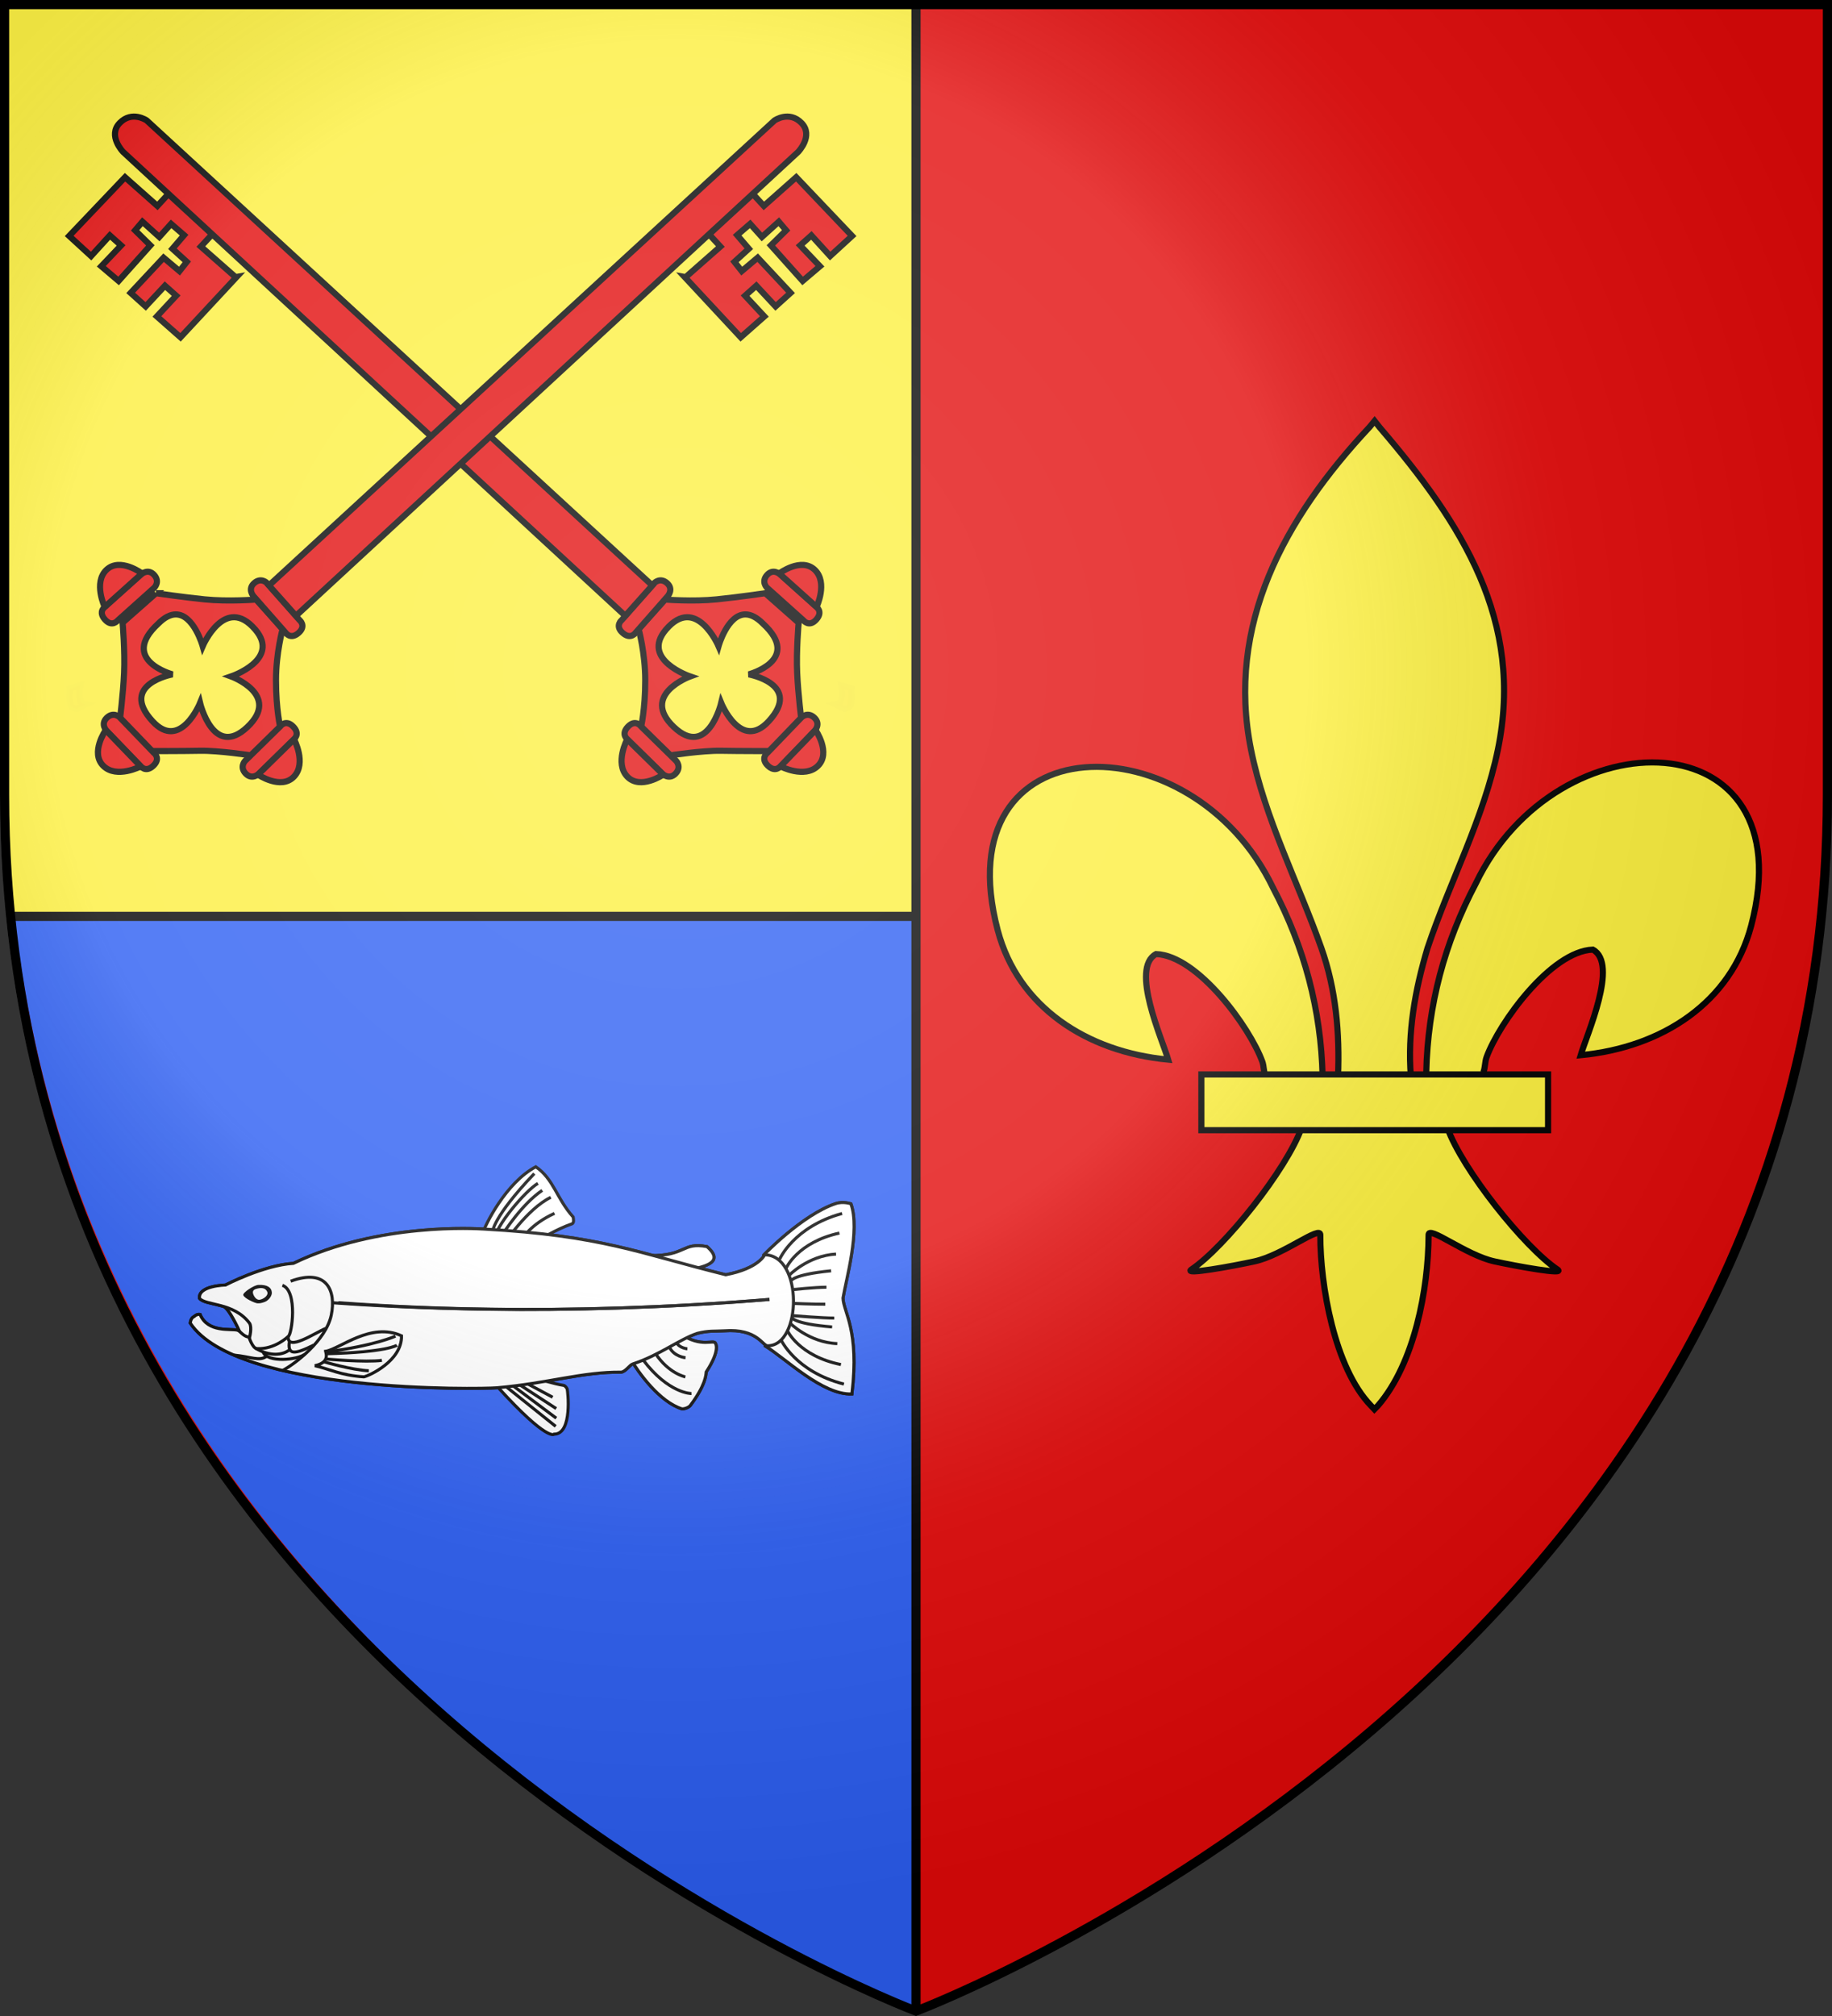 <svg xmlns="http://www.w3.org/2000/svg" xmlns:xlink="http://www.w3.org/1999/xlink" width="600" height="660" viewBox="0 0 158.75 174.625"><rect x="0" y="0" width="158.75" height="174.625" fill="#333333" stroke="none"/><g style="display:inline"><path d="M79.375 174.111s78.978-29.713 78.978-105.227V.486H.397v68.398c0 75.514 78.978 105.227 78.978 105.227" style="color:#000;display:inline;overflow:visible;visibility:visible;fill:#e20909;fill-opacity:1;fill-rule:evenodd;stroke:none;stroke-width:.661;stroke-linecap:butt;stroke-linejoin:miter;stroke-miterlimit:4;stroke-dasharray:none;stroke-dashoffset:0;stroke-opacity:1;marker:none"/><path d="M300 300H4.813C32.368 554.086 300 658.059 300 658.059Z" style="color:#000;font-style:normal;font-variant:normal;font-weight:400;font-stretch:normal;font-size:medium;line-height:normal;font-family:Sans;-inkscape-font-specification:Sans;text-indent:0;text-align:start;text-decoration:none;text-decoration-line:none;letter-spacing:normal;word-spacing:normal;text-transform:none;writing-mode:lr-tb;direction:ltr;baseline-shift:baseline;text-anchor:start;display:inline;overflow:visible;visibility:visible;fill:#2b5df2;fill-opacity:1;fill-rule:nonzero;stroke:none;stroke-width:2;stroke-linecap:butt;stroke-linejoin:miter;stroke-miterlimit:4;stroke-dasharray:none;stroke-dashoffset:0;stroke-opacity:1;marker:none" transform="scale(.265)"/><path d="M2.5 1.436v258.6c0 13.397.649 26.414 1.883 39.062h.305c.032.306.091.596.125.902H300V1.436Z" style="color:#000;font-style:normal;font-variant:normal;font-weight:400;font-stretch:normal;font-size:medium;line-height:normal;font-family:Sans;-inkscape-font-specification:Sans;text-indent:0;text-align:start;text-decoration:none;text-decoration-line:none;letter-spacing:normal;word-spacing:normal;text-transform:none;writing-mode:lr-tb;direction:ltr;baseline-shift:baseline;text-anchor:start;display:inline;overflow:visible;visibility:visible;fill:#fcef3c;fill-opacity:1;fill-rule:nonzero;stroke:none;stroke-width:2;stroke-linecap:butt;stroke-linejoin:miter;stroke-miterlimit:4;stroke-dasharray:none;stroke-dashoffset:0;stroke-opacity:1;marker:none" transform="scale(.265)"/><path d="M79.375.307v174.096M79.375 79.375H1.058" style="fill:none;stroke:#000;stroke-width:.794;stroke-linecap:butt;stroke-linejoin:miter;stroke-miterlimit:4;stroke-dasharray:none;stroke-opacity:1"/></g><g style="display:inline"><g id="a" style="fill:#e20909;fill-opacity:1;stroke-width:3.656;stroke-miterlimit:4;stroke-dasharray:none"><path d="M77.995 437.54c-.136.747-.164 1.527-.225 2.288-.187 1.09-.178 2.19-.194 3.29.126.994.363 1.969.566 2.949-.03.97.626.994 1.116 1.506.717.237 1.468.334 2.206.474l-5.315 2.57c-.777-.17-1.583-.258-2.301-.626-.589-.646-1.247-.97-1.257-2.01-.2-1.018-.432-2.029-.574-3.057.008-1.124-.02-2.25.185-3.363.03-.759.1-1.517 0-2.273z" style="display:inline;opacity:.01;fill:#e20909;fill-opacity:1;stroke:#000;stroke-width:3.437;stroke-miterlimit:4;stroke-dasharray:none;stroke-opacity:1" transform="matrix(-.155 0 0 .155 84.972 -8.448)"/><g style="fill:#e20909;fill-opacity:1;stroke:#000;stroke-width:6.066;stroke-miterlimit:4;stroke-dasharray:none;stroke-opacity:1"><path d="m133.94 681.405-29.36 38.128s-6.248 6.091 2.225 12.616 12.69-1.649 12.69-1.649l29.612-38.454s4.693-6.77-2.477-12.29-12.69 1.649-12.69 1.649z" style="fill:#e20909;fill-opacity:1;fill-rule:evenodd;stroke:#000;stroke-width:6.066;stroke-linecap:butt;stroke-linejoin:miter;stroke-miterlimit:4;stroke-dasharray:none;stroke-opacity:1" transform="matrix(-.086 .016 .016 .086 68.203 -11.003)"/><path d="M104.221 719.872s-15.63-21.544-5.05-36.366c10.815-15.152 35.355-3.03 35.355-3.03z" style="fill:#e20909;fill-opacity:1;fill-rule:evenodd;stroke:#000;stroke-width:6.066;stroke-linecap:butt;stroke-linejoin:miter;stroke-miterlimit:4;stroke-dasharray:none;stroke-opacity:1" transform="matrix(-.086 .016 .016 .086 68.203 -11.003)"/></g><path d="M120.4 386.014 101.717 402.5s1.387 15.823.826 28.129-2.406 26.59-2.406 26.59l16.375 17.01s18.19.035 28.564-.165c10.375-.2 28.487 2.577 28.487 2.577l16.392-15.245s-2.488-10.195-2.476-26.814c.01-15.182 3.697-28.537 3.697-28.537l-14.815-16.486s-15.668 1.231-28.8-.11c-12.458-1.272-27.16-3.435-27.16-3.435zm10.961 11.851c10.13-.149 15.141 17.744 15.141 17.744s12.466-29.08 29.406-9.263c14.347 16.783-13.51 26.174-13.51 26.174s28.143 10.27 9.051 28.296c-18.927 17.872-26.422-13.482-26.422-13.482s-11.037 27.146-26.582 10.215c-18.983-20.676 11.172-26.182 11.172-26.182s-30.018-8.01-7.972-28.346c3.641-3.659 6.88-5.114 9.716-5.156z" style="fill:#e20909;fill-opacity:1;fill-rule:evenodd;stroke:#000;stroke-width:3.437;stroke-linecap:butt;stroke-linejoin:miter;stroke-miterlimit:4;stroke-dasharray:none;stroke-opacity:1" transform="matrix(-.155 0 0 .155 84.972 -8.448)"/><g style="display:inline;fill:#e20909;fill-opacity:1;stroke:#000;stroke-width:6.066;stroke-miterlimit:4;stroke-dasharray:none;stroke-opacity:1"><g style="fill:#e20909;fill-opacity:1;stroke:#000;stroke-width:6.066;stroke-miterlimit:4;stroke-dasharray:none;stroke-opacity:1"><path d="m133.94 681.405-29.36 38.128s-6.248 6.091 2.225 12.616 12.69-1.649 12.69-1.649l29.612-38.454s4.693-6.77-2.477-12.29-12.69 1.649-12.69 1.649z" style="fill:#e20909;fill-opacity:1;fill-rule:evenodd;stroke:#000;stroke-width:6.066;stroke-linecap:butt;stroke-linejoin:miter;stroke-miterlimit:4;stroke-dasharray:none;stroke-opacity:1" transform="matrix(-.013 -.087 -.087 .013 131.619 66.094)"/><path d="M104.221 719.872s-15.63-21.544-5.05-36.366c10.815-15.152 35.355-3.03 35.355-3.03z" style="fill:#e20909;fill-opacity:1;fill-rule:evenodd;stroke:#000;stroke-width:6.066;stroke-linecap:butt;stroke-linejoin:miter;stroke-miterlimit:4;stroke-dasharray:none;stroke-opacity:1" transform="matrix(-.013 -.087 -.087 .013 131.619 66.094)"/></g></g><g style="display:inline;fill:#e20909;fill-opacity:1;stroke:#000;stroke-width:6.066;stroke-miterlimit:4;stroke-dasharray:none;stroke-opacity:1"><path d="m133.94 681.405-29.36 38.128s-6.248 6.091 2.225 12.616 12.69-1.649 12.69-1.649l29.612-38.454s4.693-6.77-2.477-12.29-12.69 1.649-12.69 1.649z" style="fill:#e20909;fill-opacity:1;fill-rule:evenodd;stroke:#000;stroke-width:6.066;stroke-linecap:butt;stroke-linejoin:miter;stroke-miterlimit:4;stroke-dasharray:none;stroke-opacity:1" transform="scale(.088 -.088)rotate(7.95 10776.634 3690.072)"/><path d="M104.221 719.872s-15.63-21.544-5.05-36.366c10.815-15.152 35.355-3.03 35.355-3.03z" style="fill:#e20909;fill-opacity:1;fill-rule:evenodd;stroke:#000;stroke-width:6.066;stroke-linecap:butt;stroke-linejoin:miter;stroke-miterlimit:4;stroke-dasharray:none;stroke-opacity:1" transform="scale(.088 -.088)rotate(7.95 10776.634 3690.072)"/></g><path d="m174.839 387.583 18.005 20.48s2.707 4.137 7.258.136.465-7.236.465-7.236l-18.16-20.655s-3.252-3.347-7.103.039c-3.85 3.385-.465 7.236-.465 7.236z" style="display:inline;fill:#e20909;fill-opacity:1;fill-rule:evenodd;stroke:#000;stroke-width:3.437;stroke-linecap:butt;stroke-linejoin:miter;stroke-miterlimit:4;stroke-dasharray:none;stroke-opacity:1" transform="matrix(-.155 0 0 .155 84.972 -8.448)"/><path d="M466.178 121.823s8.19-5.69 15.1 1.403c6.911 7.092-1.89 16.182-1.89 16.182L198.643 398.632l-15.112-16.964ZM429.61 185.482l6.306 6.812-19.422 17.086-.567-.102 31.36 33.719 13.212-11.658-10.78-11.591 6.271-5.597 10.78 11.59 8.379-7.556-18.388-19.686-8.906 7.512-4.09-5.173 8.045-7.325-6.526-7.608 7.274-6.294 6.577 7.325 9.432-8.536 4.102 4.832-8.532 8.407 17.77 19.867 9.665-8.202-11.063-11.642 6.271-5.597 10.497 11.54 12.26-11.245-31.23-32.818-18.095 16.043-6.113-6.657z" style="display:inline;fill:#e20909;fill-opacity:1;fill-rule:evenodd;stroke:#000;stroke-width:3.437;stroke-linecap:butt;stroke-linejoin:miter;stroke-miterlimit:4;stroke-dasharray:none;stroke-opacity:1" transform="matrix(-.155 0 0 .155 84.972 -8.448)"/></g><g style="stroke-width:2;stroke-miterlimit:4;stroke-dasharray:none"><path d="M461.834 342.644c.506-21.835 5.951-42.128 16.09-61.36 26.546-55.396 107.626-54.073 89.753 13.678-6.586 24.966-28.96 39.638-55.539 42.155 1.919-6.578 12.471-29.833 3.953-34.383-13.622.51-30.536 23.861-34.603 34.996-.588 1.599-.423 3.446-1.08 5.019" style="display:inline;fill:#fcef3c;fill-opacity:1;fill-rule:evenodd;stroke:#000;stroke-width:2;stroke-linecap:butt;stroke-linejoin:miter;stroke-miterlimit:4;stroke-dasharray:none;stroke-opacity:1" transform="matrix(.266 0 0 .266 .744 1.728)"/><path d="M428.067 344.087c-.506-21.834-5.952-42.128-16.091-61.36-26.546-55.395-107.626-54.072-89.753 13.679 6.586 24.965 28.96 39.638 55.54 42.155-1.919-6.578-12.471-29.834-3.953-34.383 13.621.51 30.536 23.86 34.603 34.996.587 1.598.423 3.446 1.079 5.018" style="fill:#fcef3c;fill-opacity:1;fill-rule:evenodd;stroke:#000;stroke-width:2;stroke-linecap:butt;stroke-linejoin:miter;stroke-miterlimit:4;stroke-dasharray:none;stroke-opacity:1" transform="matrix(.266 0 0 .266 .744 1.728)"/><path d="M443.381 132.545c-27.966 29.903-46.744 64.48-38.649 105.033 4.466 22.373 15.292 43.094 22.928 64.648 4.773 13.522 5.994 27.648 5.429 41.86h23.727c-1.136-14.317 1.352-28.192 5.43-41.86 7.273-21.688 18.341-42.258 22.927-64.648 8.572-41.86-11.55-73.43-38.527-104.9l-1.65-2.087z" style="fill:#fcef3c;fill-opacity:1;fill-rule:nonzero;stroke:#000;stroke-width:2;stroke-linecap:butt;stroke-linejoin:miter;stroke-miterlimit:4;stroke-dasharray:none;stroke-opacity:1" transform="matrix(.266 0 0 .266 .744 1.728)"/><path d="M421.253 360.662c-4.96 13.79-25.186 39.045-35.929 46.244-2.786 1.867 13.319-1.075 20.53-2.643 9.457-2.056 21.75-12.052 21.461-8.524-.027 16.154 4.552 43.11 16.488 55.495l1.13 1.194 1.168-1.194c11.93-13.804 16.428-38.076 16.488-55.495-.288-3.528 12.005 6.468 21.462 8.524 7.21 1.568 23.316 4.51 20.53 2.643-10.743-7.199-30.958-32.454-35.918-46.244z" style="fill:#fcef3c;fill-opacity:1;fill-rule:evenodd;stroke:#000;stroke-width:2;stroke-linecap:butt;stroke-linejoin:miter;stroke-miterlimit:4;stroke-dasharray:none;stroke-opacity:1" transform="matrix(.266 0 0 .266 .744 1.728)"/><path d="M388.569 343.385h112.943v18.151H388.569z" style="fill:#fcef3c;fill-opacity:1;stroke:#000;stroke-width:2;stroke-miterlimit:4;stroke-dasharray:none;stroke-opacity:1" transform="matrix(.266 0 0 .266 .744 1.728)"/></g><g style="stroke-width:2.193;stroke-miterlimit:4;stroke-dasharray:none"><path d="M-387.857 123.709c-.075-3.816-3.66-5.448-4.181-7.36-1.05-3.841 1.706-17.822-9.552-22.459-.305-2.1 1.248-3.499 1.248-3.499.88-2.188 3.98-2.402 3.98-2.402 42.713 28.047 40.066 174.843 39.222 184.551-2.725 30.77-9.728 51.605-9.47 74.812-.409 2.727-4.305 4.962-4.93 6.847-5.458 16.454-15.003 28.154-18.604 38.999-1.734 7.004-1.153 10.245-1.508 16.179-1.543 20.165 9.546 23.134 9.062 26.233-.175 20.452-54.99 21.217-55.095-1.989 0 0 8.25-3.452 12.075-23.393-12.995-52.156-23.723-74.36-27.68-145.619-.242-4.136-4.104-63.378 20.77-114.534 1.157-18.125 13.14-40.924 13.14-40.924s.306-16.507 8.05-15.596c4.531 3.463 2.323 20.73 15.126 30.144 2.57 1.544 8.347.01 8.347.01z" style="fill:#fff;fill-opacity:1;fill-rule:evenodd;stroke:#000;stroke-width:1.851;stroke-linecap:butt;stroke-linejoin:miter;stroke-miterlimit:4;stroke-dasharray:none;stroke-opacity:1" transform="matrix(0 .143 .144 0 3.816 171.281)"/><path d="M-449.628 263.554c-6.104 1.713-31.858 14.524-41.383 32.37 7.52 10.844 18.98 12.323 30.409 22.465.912.141 3.625.812 4.194-.815 3.206-9.175 9.22-18.927 11.075-22.152" style="fill:#fff;fill-opacity:1;fill-rule:evenodd;stroke:#000;stroke-width:1.851;stroke-linecap:butt;stroke-linejoin:miter;stroke-miterlimit:4;stroke-dasharray:none;stroke-opacity:1" transform="matrix(0 .143 .144 0 3.816 171.281)"/><path d="M-451.51 269.883s-8.677-.059-35.383 25.125M-446.495 270.995c-8.07.081-30.153 18.82-34.479 26.211M-450.498 276.23s-17.755 11.078-26.235 23.568M-444.26 276.812s-21.281 13.887-28.254 28.141M-447.552 287.852s-8.722 5.068-15.238 19.325" style="fill:none;fill-rule:evenodd;stroke:#000;stroke-width:1.851;stroke-linecap:butt;stroke-linejoin:miter;stroke-miterlimit:4;stroke-dasharray:none;stroke-opacity:1" transform="matrix(0 .143 .144 0 3.816 171.281)"/><path d="M-418.572 128.642c.437-2.083 1.194-3.153 2.698-2.94 1.504.212 4.463 1.822 4.164 4.034s-2.665 5.606-4.884 4.546c-1.617-.772-2.693-2.205-1.978-5.64" style="fill:#fff;fill-opacity:1;fill-rule:evenodd;stroke:none;stroke-width:2.193;stroke-linecap:butt;stroke-linejoin:miter;stroke-miterlimit:4;stroke-dasharray:none;stroke-opacity:1" transform="matrix(0 .143 .144 0 3.816 171.281)"/><path d="M-413.241 119.9c.755.278 1.611 1.315 2.395 2.582 1.308 2.114 2.414 4.866 2.504 5.78.144 1.46-.107 2.617-.768 4.464-.866 2.42-3.683 4.478-5.72 4.363-3.002-.17-4.921-2.723-4.624-8.168.14-2.586 4.712-9.573 6.213-9.021" style="fill:#000;fill-opacity:1;fill-rule:evenodd;stroke:none;stroke-width:2.193;stroke-linecap:butt;stroke-linejoin:miter;stroke-miterlimit:4;stroke-dasharray:none;stroke-opacity:1" transform="matrix(0 .143 .144 0 3.816 171.281)"/><path d="M-406.247 108.533c2.256 3.185 11.676 7.655 14.79 9.068 1.556.706 4.567 1.802 6.79 3.887s-6.125 12.321-28.028-3.272M-437.186 364.43c.24 22.133-8.348 19.404-5.463 34.496 10.456 11.925 12.523-4.113 14.534-12.685M-437.559 433.112s-24.313 23.065-31.159 43.291c-1.546 4.569.137 9.16.137 9.16 16.1 5.64 45.76-2.94 57.097-4.769 8.61.25 19.275 9.976 58.087 5.351.796-17.547-21.619-40.02-29.051-52.09l-27.212 9.738z" style="fill:#fff;fill-opacity:1;fill-rule:evenodd;stroke:#000;stroke-width:1.851;stroke-linecap:butt;stroke-linejoin:miter;stroke-miterlimit:4;stroke-dasharray:none;stroke-opacity:1" transform="matrix(0 .143 .144 0 3.816 171.281)"/><path d="M-435.057 442.669s-19.665 8.453-27.665 37.59" style="fill:none;fill-rule:evenodd;stroke:#000;stroke-width:1.851;stroke-linecap:butt;stroke-linejoin:miter;stroke-miterlimit:4;stroke-dasharray:none;stroke-opacity:1" transform="matrix(0 .143 .144 0 3.816 171.281)"/><path d="M-432.49 444.594s-19.262 11.7-22.45 32.093" style="fill:none;fill-rule:evenodd;stroke:#000;stroke-width:1.851;stroke-linecap:butt;stroke-linejoin:miter;stroke-miterlimit:4;stroke-dasharray:none;stroke-opacity:1" transform="matrix(0 .143 .144 0 3.816 171.281)"/><path d="M-429.492 446.522s-15.775 6.762-21.374 32.1M-423.697 448.66s-6.937 5.486-9.292 29.128" style="fill:none;fill-rule:evenodd;stroke:#000;stroke-width:1.851;stroke-linecap:butt;stroke-linejoin:miter;stroke-miterlimit:4;stroke-dasharray:none;stroke-opacity:1" transform="matrix(0 .143 .144 0 3.816 171.281)"/><path d="M-427.562 447.489s-11.7 8.507-16.195 30.608" style="fill:none;fill-rule:evenodd;stroke:#000;stroke-width:1.851;stroke-linecap:butt;stroke-linejoin:miter;stroke-miterlimit:4;stroke-dasharray:none;stroke-opacity:1" transform="matrix(0 .143 .144 0 3.816 171.281)"/><path d="M-424.984 448.078s-12.154 11.366-13.162 28.53M-420.69 449.634s-1.88 18.303-1.94 25.362M-421.766 449.436s-3.88.546-6.235 24.188M-386.403 443.377s19.518 8.717 27.019 37.958" style="fill:none;fill-rule:evenodd;stroke:#000;stroke-width:1.851;stroke-linecap:butt;stroke-linejoin:miter;stroke-miterlimit:4;stroke-dasharray:none;stroke-opacity:1" transform="matrix(0 .143 .144 0 3.816 171.281)"/><path d="M-389.003 445.267s19.06 11.958 21.9 32.391" style="fill:none;fill-rule:evenodd;stroke:#000;stroke-width:1.851;stroke-linecap:butt;stroke-linejoin:miter;stroke-miterlimit:4;stroke-dasharray:none;stroke-opacity:1" transform="matrix(0 .143 .144 0 3.816 171.281)"/><path d="M-392.034 447.155s15.658 6.974 20.823 32.384M-397.865 449.215s6.842 5.578 8.793 29.25" style="fill:none;fill-rule:evenodd;stroke:#000;stroke-width:1.851;stroke-linecap:butt;stroke-linejoin:miter;stroke-miterlimit:4;stroke-dasharray:none;stroke-opacity:1" transform="matrix(0 .143 .144 0 3.816 171.281)"/><path d="M-393.98 448.096s11.553 8.663 15.67 30.823" style="fill:none;fill-rule:evenodd;stroke:#000;stroke-width:1.851;stroke-linecap:butt;stroke-linejoin:miter;stroke-miterlimit:4;stroke-dasharray:none;stroke-opacity:1" transform="matrix(0 .143 .144 0 3.816 171.281)"/><path d="M-396.568 448.65s11.959 11.529 12.673 28.705M-400.887 450.148s1.566 18.327 1.505 25.386M-399.809 449.965s3.87.598 5.821 24.27M-404.982 450.693s1.177 13.363 1.117 20.422M-416.607 450.424s-1.406 13.346-1.466 20.405M-411.603 450.514s.54 12.405.48 19.464M-414.648 450.493s.54 12.405.48 19.464M-408.255 450.671s.54 12.405.48 19.464" style="fill:none;fill-rule:evenodd;stroke:#000;stroke-width:1.851;stroke-linecap:butt;stroke-linejoin:miter;stroke-miterlimit:4;stroke-dasharray:none;stroke-opacity:1" transform="matrix(0 .143 .144 0 3.816 171.281)"/><path d="M-375.077 352.636c8.998 5.212 26.502 17.873 30.712 31.282.061 1.755-1.005 4.191-2.041 4.965-12.32 9.192-18.431 9.422-20.299 9.578-13.423 8.686-17.21 5.63-17.21 5.63-3.007-.784 3.085-8.184-6.06-21.41" style="fill:#fff;fill-opacity:1;fill-rule:evenodd;stroke:#000;stroke-width:1.851;stroke-linecap:butt;stroke-linejoin:miter;stroke-miterlimit:4;stroke-dasharray:none;stroke-opacity:1" transform="matrix(0 .143 .144 0 3.816 171.281)"/><path d="M-374.068 360.465c20.538 15.402 20.42 29.138 20.42 29.138M-372.74 356.277c23.307 18.854 24.51 29.356 24.51 29.356" style="fill:none;fill-rule:evenodd;stroke:#000;stroke-width:1.851;stroke-linecap:butt;stroke-linejoin:miter;stroke-miterlimit:4;stroke-dasharray:none;stroke-opacity:1" transform="matrix(0 .143 .144 0 3.816 171.281)"/><path d="M-376.038 364.268c14.56 9.447 17.462 22.63 17.462 22.63M-378.007 367.88c12.205 7.904 14.272 18.03 14.272 18.03M-380.202 372.826c8.78 5.592 11.729 13.243 11.729 13.243M-381.954 376.248c6.006 2.712 6.591 9.775 6.591 9.775M-384.788 380.427c3.645 1.741 4.033 6.704 4.033 6.704M-357.434 278.537l23.648 29.35M-358.54 281.963l19.799 26.272M-359.006 286.158l14.452 22.038M-359.48 291.115l8.054 14.936M-421.696 148.394c-8.18 21.868 5.931 27.494 20.592 24.439 15.416-3.213 29.864-22.228 33.58-29.488" style="fill:none;fill-rule:evenodd;stroke:#000;stroke-width:1.851;stroke-linecap:butt;stroke-linejoin:miter;stroke-miterlimit:4;stroke-dasharray:none;stroke-opacity:1" transform="matrix(0 .143 .144 0 3.816 171.281)"/><path d="M-419.217 143.419c3.268 9.465 30.4 5.735 31.028 3.446 0 0 7.872-7.914 7.317-18.838-.13-2.564-7.115-4.77-7.115-4.77" style="fill:none;fill-rule:evenodd;stroke:#000;stroke-width:1.851;stroke-linecap:butt;stroke-linejoin:miter;stroke-miterlimit:4;stroke-dasharray:none;stroke-opacity:1" transform="matrix(0 .143 .144 0 3.816 171.281)"/><path d="M-393.102 169.497c2.644-6.458 14.277-23.188 4.833-22.577" style="fill:none;fill-rule:evenodd;stroke:#000;stroke-width:1.851;stroke-linecap:butt;stroke-linejoin:miter;stroke-miterlimit:4;stroke-dasharray:none;stroke-opacity:1" transform="matrix(0 .143 .144 0 3.816 171.281)"/><path d="M-382.992 162.28c5.887-11.833 6.1-15.966-2.59-14.54" style="fill:none;fill-rule:evenodd;stroke:#000;stroke-width:1.851;stroke-linecap:butt;stroke-linejoin:miter;stroke-miterlimit:4;stroke-dasharray:none;stroke-opacity:1" transform="matrix(0 .143 .144 0 3.816 171.281)"/><path d="M-378.89 131.808c6.83 2.475 4.81 20.936 1.425 25.095" style="fill:none;fill-rule:evenodd;stroke:#000;stroke-width:1.851;stroke-linecap:butt;stroke-linejoin:miter;stroke-miterlimit:4;stroke-dasharray:none;stroke-opacity:1" transform="matrix(0 .143 .144 0 3.816 171.281)"/><path d="M-381.134 127.198c5.253 8.805 4.283 16.473.899 20.633M-376.948 114.275c.979 10.125 4.022 15.517.637 19.677" style="fill:none;fill-rule:evenodd;stroke:#000;stroke-width:1.851;stroke-linecap:butt;stroke-linejoin:miter;stroke-miterlimit:4;stroke-dasharray:none;stroke-opacity:1" transform="matrix(0 .143 .144 0 3.816 171.281)"/><path d="M-406.247 108.533c2.256 3.185 11.676 7.655 14.79 9.068 1.556.706 4.567 1.802 6.79 3.887s-6.125 12.321-28.028-3.272M-437.186 364.43c.24 22.133-8.348 19.404-5.463 34.496 10.456 11.925 12.523-4.113 14.534-12.685M-437.559 433.112s-24.313 23.065-31.159 43.291c-1.546 4.569.137 9.16.137 9.16 16.1 5.64 45.76-2.94 57.097-4.769 8.61.25 19.275 9.976 58.087 5.351.796-17.547-21.619-40.02-29.051-52.09l-27.212 9.738z" style="fill:#fff;fill-opacity:1;fill-rule:evenodd;stroke:#000;stroke-width:1.851;stroke-linecap:butt;stroke-linejoin:miter;stroke-miterlimit:4;stroke-dasharray:none;stroke-opacity:1" transform="matrix(0 .143 .144 0 3.816 171.281)"/><path d="M-435.057 442.669s-19.665 8.453-27.665 37.59M-429.492 446.522s-15.775 6.762-21.374 32.1M-424.984 448.078s-12.154 11.366-13.162 28.53M-421.766 449.436s-3.88.546-6.235 24.188M-386.403 443.377s19.518 8.717 27.019 37.958M-392.034 447.155s15.658 6.974 20.823 32.384M-396.568 448.65s11.959 11.529 12.673 28.705M-400.887 450.148s1.566 18.327 1.505 25.386M-399.809 449.965s3.87.598 5.821 24.27M-416.607 450.424s-1.406 13.346-1.466 20.405M-408.255 450.671s.54 12.405.48 19.464" style="fill:none;fill-rule:evenodd;stroke:#000;stroke-width:1.851;stroke-linecap:butt;stroke-linejoin:miter;stroke-miterlimit:4;stroke-dasharray:none;stroke-opacity:1" transform="matrix(0 .143 .144 0 3.816 171.281)"/><path d="M-375.077 352.636c8.998 5.212 26.502 17.873 30.712 31.282.061 1.755-1.005 4.191-2.041 4.965-12.32 9.192-18.431 9.422-20.299 9.578-13.423 8.686-17.21 5.63-17.21 5.63-3.007-.784 3.085-8.184-6.06-21.41" style="fill:#fff;fill-opacity:1;fill-rule:evenodd;stroke:#000;stroke-width:1.851;stroke-linecap:butt;stroke-linejoin:miter;stroke-miterlimit:4;stroke-dasharray:none;stroke-opacity:1" transform="matrix(0 .143 .144 0 3.816 171.281)"/><path d="M-374.068 360.465c20.538 15.402 20.42 29.138 20.42 29.138M-378.007 367.88c12.205 7.904 14.272 18.03 14.272 18.03M-381.954 376.248c6.006 2.712 6.591 9.775 6.591 9.775M-384.788 380.427c3.645 1.741 4.033 6.704 4.033 6.704" style="fill:none;fill-rule:evenodd;stroke:#000;stroke-width:1.851;stroke-linecap:butt;stroke-linejoin:miter;stroke-miterlimit:4;stroke-dasharray:none;stroke-opacity:1" transform="matrix(0 .143 .144 0 3.816 171.281)"/><path d="M-356.961 273.58c32.689 29.6 27.92 33.385 27.92 33.385-.097 11.256-26.44 8.205-27.411 7.829-.752-.292-2.021-1.351-2.14-2.113-.88-5.625-3.954-15.481-3.954-15.481" style="fill:#fff;fill-opacity:1;fill-rule:evenodd;stroke:#000;stroke-width:1.851;stroke-linecap:butt;stroke-linejoin:miter;stroke-miterlimit:4;stroke-dasharray:none;stroke-opacity:1" transform="matrix(0 .143 .144 0 3.816 171.281)"/><path d="m-357.434 278.537 23.648 29.35M-358.54 281.963l19.799 26.272M-359.006 286.158l14.452 22.038M-359.48 291.115l8.054 14.936" style="fill:none;fill-rule:evenodd;stroke:#000;stroke-width:1.851;stroke-linecap:butt;stroke-linejoin:miter;stroke-miterlimit:4;stroke-dasharray:none;stroke-opacity:1" transform="matrix(0 .143 .144 0 3.816 171.281)"/><path d="M-387.857 123.709c-.075-3.816-3.66-5.448-4.181-7.36-1.05-3.841 1.706-17.822-9.552-22.459-.305-2.1 1.248-3.499 1.248-3.499.88-2.188 3.98-2.402 3.98-2.402 42.713 28.047 40.066 174.843 39.222 184.551-2.725 30.77-9.728 51.605-9.47 74.812-.409 2.727-4.305 4.962-4.93 6.847-5.458 16.454-15.003 28.154-18.604 38.999-1.734 7.004-1.153 10.245-1.508 16.179-1.543 20.165 9.546 23.134 9.062 26.233-.175 20.452-54.99 21.217-55.095-1.989 0 0 8.25-3.452 12.075-23.393-12.995-52.156-23.723-74.36-27.68-145.619-.242-4.136-4.104-63.378 20.77-114.534 1.157-18.125 13.14-40.924 13.14-40.924s.306-16.507 8.05-15.596c4.531 3.463 2.323 20.73 15.126 30.144 2.57 1.544 8.347.01 8.347.01z" style="fill:#fff;fill-opacity:1;fill-rule:evenodd;stroke:#000;stroke-width:1.851;stroke-linecap:butt;stroke-linejoin:miter;stroke-miterlimit:4;stroke-dasharray:none;stroke-opacity:1" transform="matrix(0 .143 .144 0 3.816 171.281)"/><path d="M-421.696 148.394c-8.18 21.868 5.931 27.494 20.592 24.439 15.416-3.213 29.864-22.228 33.58-29.488" style="fill:none;fill-rule:evenodd;stroke:#000;stroke-width:1.851;stroke-linecap:butt;stroke-linejoin:miter;stroke-miterlimit:4;stroke-dasharray:none;stroke-opacity:1" transform="matrix(0 .143 .144 0 3.816 171.281)"/><path d="M-419.217 143.419c3.268 9.465 30.4 5.735 31.028 3.446 0 0 7.872-7.914 7.317-18.838-.13-2.564-7.115-4.77-7.115-4.77" style="fill:none;fill-rule:evenodd;stroke:#000;stroke-width:1.851;stroke-linecap:butt;stroke-linejoin:miter;stroke-miterlimit:4;stroke-dasharray:none;stroke-opacity:1" transform="matrix(0 .143 .144 0 3.816 171.281)"/><path d="M-393.102 169.497c2.644-6.458 14.277-23.188 4.833-22.577" style="fill:none;fill-rule:evenodd;stroke:#000;stroke-width:1.851;stroke-linecap:butt;stroke-linejoin:miter;stroke-miterlimit:4;stroke-dasharray:none;stroke-opacity:1" transform="matrix(0 .143 .144 0 3.816 171.281)"/><path d="M-382.992 162.28c5.887-11.833 6.1-15.966-2.59-14.54" style="fill:none;fill-rule:evenodd;stroke:#000;stroke-width:1.851;stroke-linecap:butt;stroke-linejoin:miter;stroke-miterlimit:4;stroke-dasharray:none;stroke-opacity:1" transform="matrix(0 .143 .144 0 3.816 171.281)"/><path d="M-378.89 131.808c6.83 2.475 4.81 20.936 1.425 25.095" style="fill:none;fill-rule:evenodd;stroke:#000;stroke-width:1.851;stroke-linecap:butt;stroke-linejoin:miter;stroke-miterlimit:4;stroke-dasharray:none;stroke-opacity:1" transform="matrix(0 .143 .144 0 3.816 171.281)"/><path d="M-381.134 127.198c5.253 8.805 4.283 16.473.899 20.633M-376.948 114.275c.979 10.125 4.022 15.517.637 19.677M-370.513 162.903c-1.904 9.026-7.366 6.831-8.734 6.552-1.444 8.625-17.92 27.226-9.373 45.672 15.374.238 24.223-19.67 24.857-22.633-.848-13.975-4.994-21.35-6.75-29.59z" style="fill:none;fill-rule:evenodd;stroke:#000;stroke-width:1.851;stroke-linecap:butt;stroke-linejoin:miter;stroke-miterlimit:4;stroke-dasharray:none;stroke-opacity:1" transform="matrix(0 .143 .144 0 3.816 171.281)"/><path d="M-377.765 169.83c-.924 36.825-5.171 42.52-5.171 42.52M-374.58 169.43s2.198 24.26.824 33.887M-372.954 168.201s5.058 17.03 5.51 27.24M-378.84 169.632c-3.766 29.27-9.579 41.822-9.579 41.822M-408.67 177.073c2.442 34.823 8.797 129.416-2.005 259.463" style="fill:none;fill-rule:evenodd;stroke:#000;stroke-width:1.851;stroke-linecap:butt;stroke-linejoin:miter;stroke-miterlimit:4;stroke-dasharray:none;stroke-opacity:1" transform="matrix(0 .143 .144 0 3.816 171.281)"/><path d="M-413.241 119.9c2.016.74 4.755 6.901 4.899 8.361s-.107 2.618-.768 4.465c-.866 2.42-3.683 4.478-5.72 4.363-3.002-.17-4.921-2.723-4.624-8.168.14-2.586 4.712-9.573 6.213-9.021" style="fill:#000;fill-opacity:1;fill-rule:evenodd;stroke:none;stroke-width:2.193;stroke-linecap:butt;stroke-linejoin:miter;stroke-miterlimit:4;stroke-dasharray:none;stroke-opacity:1" transform="matrix(0 .143 .144 0 3.816 171.281)"/><path d="M-417.322 128.642c.437-2.083 1.194-3.153 2.698-2.94 1.504.212 4.463 1.822 4.164 4.034s-2.664 5.606-4.883 4.546c-1.617-.772-2.693-2.205-1.979-5.64" style="fill:#fff;fill-opacity:1;fill-rule:evenodd;stroke:none;stroke-width:2.193;stroke-linecap:butt;stroke-linejoin:miter;stroke-miterlimit:4;stroke-dasharray:none;stroke-opacity:1" transform="matrix(0 .143 .144 0 3.816 171.281)"/><path d="M-408.67 173.073c2.442 34.823 8.797 133.416-2.005 263.463" style="fill:none;fill-rule:evenodd;stroke:#000;stroke-width:1.851;stroke-linecap:butt;stroke-linejoin:miter;stroke-miterlimit:4;stroke-dasharray:none;stroke-opacity:1" transform="matrix(0 .143 .144 0 3.816 171.281)"/></g><use xlink:href="#a" width="100%" height="100%" transform="matrix(-1 0 0 1 79.829 0)"/></g><g style="display:inline"><radialGradient id="b" cx="221.445" cy="226.331" r="300" gradientTransform="matrix(.36 0 0 .359 -21.042 -23.303)" gradientUnits="userSpaceOnUse"><stop offset="0" stop-color="#fff" stop-opacity=".314"/><stop offset=".504" stop-color="#fff" stop-opacity=".251"/><stop offset=".72" stop-color="#6b6b6b" stop-opacity=".125"/><stop offset="1" stop-opacity=".125"/></radialGradient><path fill="url(#b)" fill-rule="evenodd" d="M79.375 174.625s79.375-29.854 79.375-105.724V.18H0V68.9c0 75.871 79.375 105.725 79.375 105.725" opacity=".8" style="fill:url(#b);stroke-width:.266"/></g><path d="M600.226 420.25s78.978-29.744 78.978-105.336v-68.468H521.248v68.468c0 75.592 78.978 105.336 78.978 105.336z" style="fill:none;stroke:#000;stroke-width:.794;stroke-linecap:butt;stroke-linejoin:miter;stroke-miterlimit:4;stroke-dasharray:none;stroke-opacity:1" transform="translate(-520.851 -246.049)"/></svg>